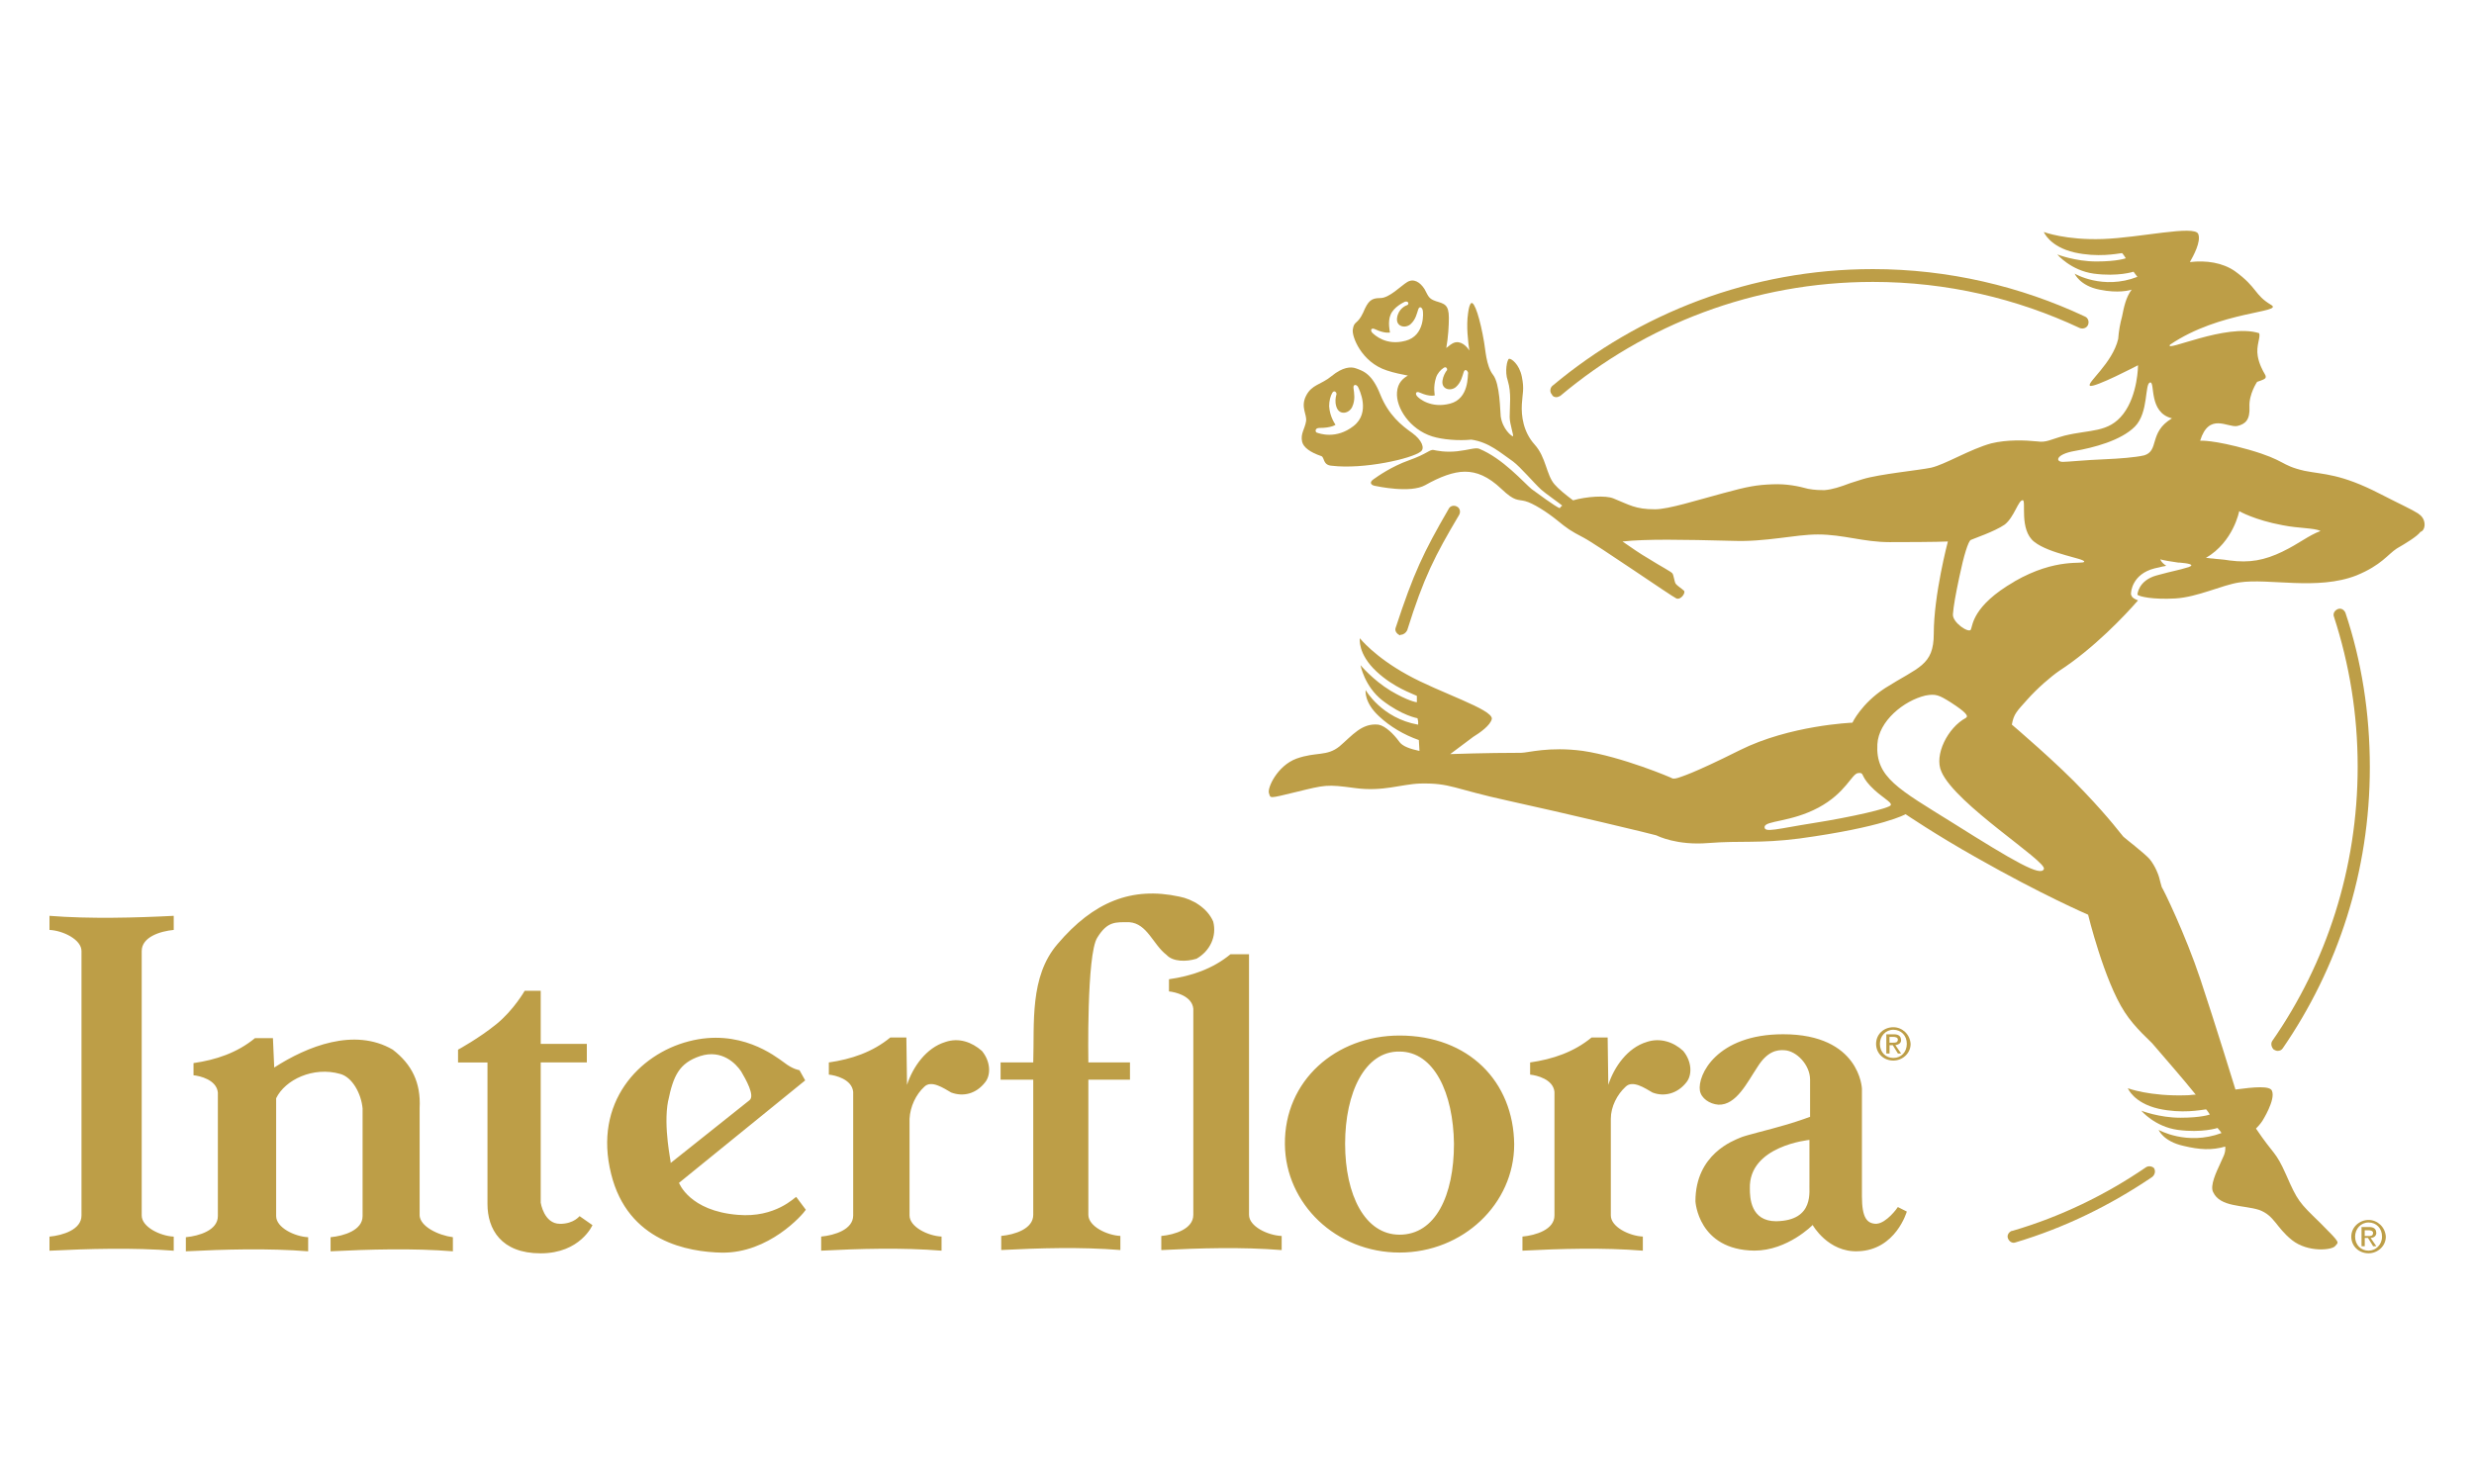 <?xml version="1.0" encoding="UTF-8"?>
<svg id="Calque_2" xmlns="http://www.w3.org/2000/svg" viewBox="0 0 500 300">
  <defs>
    <style>
      .cls-1 {
        fill: none;
      }

      .cls-2 {
        fill: #bd9e47;
      }
    </style>
  </defs>
  <g id="Calque_1-2" data-name="Calque_1">
    <g id="logo_x5F_interflora">
      <g id="rectangle">
        <rect class="cls-1" width="500" height="300"/>
      </g>
      <g>
        <path class="cls-2" d="M384.2,210.25c0-.78-.52-1.16-1.42-1.16h-1.55v3.88h.65v-1.68h.65l1.04,1.68h.65l-1.16-1.68c.65-.13,1.16-.39,1.16-1.04M381.87,210.77v-1.16h.78c.39,0,.91.13.91.52,0,.65-.52.65-.91.65h-.78ZM382.65,207.66c-1.94,0-3.49,1.42-3.49,3.37s1.55,3.37,3.49,3.37c1.81,0,3.49-1.42,3.49-3.37-.13-1.94-1.68-3.37-3.49-3.37M382.65,213.87c-1.55,0-2.72-1.16-2.72-2.85,0-1.55,1.16-2.85,2.72-2.85s2.72,1.16,2.72,2.85c0,1.68-1.16,2.85-2.72,2.85"/>
        <path class="cls-2" d="M84.81,245.59v-21.62c.26-5.05-1.55-8.8-5.44-11.78-7.77-4.53-17.34-.65-23.95,3.62l-.26-5.95h-3.62c-3.62,2.98-7.9,4.4-12.43,5.05v2.46c1.29.13,4.66.91,4.92,3.49v24.98c0,2.85-3.75,4.01-6.47,4.27v2.85c7.64-.39,16.7-.65,24.72,0v-2.85c-2.72-.13-6.47-1.94-6.47-4.27v-23.82c1.81-3.75,7.51-6.47,12.94-4.92,2.46.65,4.27,4.01,4.53,6.99v21.75c0,2.85-3.75,4.01-6.47,4.27v2.85c7.64-.39,16.7-.65,24.72,0v-2.85c-2.98-.39-6.73-2.2-6.73-4.53M113.16,247.4c-3.24,0-3.88-4.27-3.88-4.27v-28.35h9.32v-3.75h-9.32v-10.74h-3.24s-2.2,3.88-5.7,6.73c-3.49,2.85-7.77,5.18-7.77,5.18v2.59h5.95v28.61c0,5.05,2.72,9.97,10.74,9.97s10.48-5.7,10.48-5.7l-2.59-1.81c0-.13-1.04,1.55-4.01,1.55M149.14,245.59c-9.84-.78-11.91-6.47-11.91-6.47l25.5-20.71-1.16-2.07s-1.29-.13-3.11-1.55c-1.81-1.29-8.93-6.99-19.29-4.27-9.97,2.59-19.29,12.3-15.66,26.79,3.37,13.72,15.66,15.79,22.39,15.92,9.45.13,16.31-7.64,16.96-8.67l-1.94-2.59c-.26,0-4.14,4.27-11.78,3.62M135.04,222.55c1.04-5.05,2.2-7.64,6.47-9.06,4.4-1.42,7.25,1.55,8.28,3.11.91,1.55,2.85,4.92,1.68,5.82l-15.92,12.68c.13,0-1.55-7.25-.52-12.56M191.08,210.64c-3.88,1.16-6.6,5.05-7.77,8.67l-.13-9.58h-3.24c-3.62,2.98-7.9,4.4-12.43,5.05v2.46c1.29.13,4.66.91,4.92,3.49v24.98c0,2.85-3.75,4.01-6.47,4.27v2.85c7.64-.39,16.31-.65,24.33,0v-2.85c-2.72-.13-6.47-1.94-6.47-4.27v-19.54c.13-2.46,1.29-4.92,2.98-6.47,1.42-1.42,3.88.26,5.44,1.16,2.46.91,5.05.26,6.86-2.07,1.16-1.42,1.16-4.14-.65-6.34-2.07-1.81-4.66-2.72-7.38-1.81M332.81,210.64c-3.88,1.16-6.6,5.05-7.77,8.67l-.13-9.58h-3.24c-3.62,2.98-7.9,4.4-12.43,5.05v2.46c1.29.13,4.66.91,4.92,3.49v24.98c0,2.85-3.75,4.01-6.47,4.27v2.85c7.64-.39,16.31-.65,24.33,0v-2.85c-2.72-.13-6.47-1.94-6.47-4.27v-19.54c0-2.46,1.29-4.92,2.98-6.47,1.42-1.42,3.88.26,5.44,1.16,2.33.91,5.05.26,6.86-2.07,1.16-1.42,1.16-4.14-.65-6.34-1.94-1.81-4.66-2.72-7.38-1.81M252.43,245.59v-52.68h-3.75c-3.62,2.98-7.9,4.4-12.43,5.05v2.46c1.29.13,4.66.91,4.92,3.49v41.68c0,2.85-3.75,4.01-6.47,4.27v2.85c7.64-.39,16.31-.65,24.33,0v-2.85c-2.85-.13-6.6-1.94-6.6-4.27M241.82,193.81c2.72-1.55,4.14-4.53,3.37-7.51-1.16-2.72-4.14-4.53-6.86-5.05-9.58-2.07-17.34,1.04-24.59,9.58-5.7,6.6-4.66,16.05-4.92,23.95h-6.6v3.49h6.6v27.31c0,2.85-3.75,4.01-6.47,4.27v2.85c7.64-.39,16.05-.65,24.08,0v-2.85c-2.72-.13-6.47-1.94-6.47-4.27v-27.31h8.41v-3.49h-8.41s-.39-21.87,1.81-25.24c2.07-3.37,3.75-3.11,6.47-3.11,3.62.26,4.79,4.53,7.51,6.6,1.29,1.42,4.01,1.42,6.08.78M282.85,209.34c-12.81,0-23.3,9.06-23.17,22,.13,12.04,10.35,21.87,23.17,21.87s23.17-9.84,23.17-21.87c-.13-12.68-9.19-22-23.17-22M282.85,249.6c-6.99,0-11-8.03-11-18.38s4.01-18.77,11-18.64c6.99,0,10.87,8.41,11,18.64,0,10.48-3.75,18.38-11,18.38M379.28,247.4c-1.94,0-2.98-1.16-2.98-5.57v-21.75s-.39-11-15.92-11c-13.46,0-17.34,8.28-16.83,11.39.26,1.55,1.94,2.72,3.75,2.85,3.62.13,5.82-4.53,7.9-7.64,1.94-3.11,3.88-3.49,5.44-3.37,2.46.13,5.18,2.98,5.18,5.95v7.51s-2.07.78-4.66,1.55c-3.88,1.16-8.54,2.2-9.58,2.72-1.16.52-8.93,3.24-8.93,12.81,0,0,.52,9.84,11.91,9.97,6.73,0,11.78-5.18,11.78-5.18,0,0,3.11,5.57,9.19,5.31,7.64-.26,9.84-8.03,9.84-8.03l-1.81-.91c-.13.26-2.33,3.24-4.27,3.37M365.69,239.11c-.13,1.55,1.16,7.64-6.73,7.77-5.18,0-5.31-4.79-5.31-6.6-.26-8.67,12.04-9.84,12.04-9.84v8.67h0ZM10,185.14v2.85c2.72.13,6.47,1.94,6.47,4.27v53.46c0,2.85-3.75,4.01-6.47,4.27v2.85c7.64-.39,17.09-.65,25.11,0v-2.85c-2.72-.13-6.47-1.94-6.47-4.27v-53.46c0-2.85,3.75-4.01,6.47-4.27v-2.85c-7.51.39-17.09.65-25.11,0"/>
        <path class="cls-2" d="M283.11,128.32c.52,0,1.04-.39,1.29-.91,3.37-10.74,5.57-15.01,10.48-23.3.39-.65.13-1.42-.39-1.68-.65-.39-1.42-.13-1.68.39-5.18,8.93-7.12,13.07-10.74,24.08-.26.65.26,1.29.91,1.55q0-.13.13-.13M474.03,123.91c-.26-.65-.91-1.04-1.55-.78s-1.04.91-.78,1.55c3.11,9.58,4.79,19.67,4.79,30.29,0,20.58-6.34,39.74-17.22,55.4-.39.52-.26,1.29.26,1.81.26.13.52.26.78.26.39,0,.78-.13,1.04-.52,11.13-16.18,17.6-35.72,17.6-56.82,0-11-1.68-21.49-4.92-31.19M314.56,80.29c.26,0,.52-.13.78-.26,17.09-14.37,39.09-23.04,63.17-23.04,15.01,0,29.12,3.37,41.81,9.32.65.26,1.42,0,1.68-.65.26-.65,0-1.42-.65-1.68h0c-12.94-6.08-27.57-9.58-42.84-9.58-24.59,0-47.24,8.93-64.72,23.56-.52.39-.65,1.29-.13,1.81.13.39.52.52.91.52"/>
        <path class="cls-2" d="M480.24,249.21c0-.78-.52-1.16-1.42-1.16h-1.55v3.88h.65v-1.68h.65l1.04,1.68h.65l-1.16-1.68c.65,0,1.16-.39,1.16-1.04M477.91,249.86v-1.16h.78c.39,0,.91.13.91.52,0,.65-.52.65-.91.65h-.78ZM478.69,246.62c-1.81,0-3.49,1.42-3.49,3.37s1.55,3.37,3.49,3.37c1.81,0,3.49-1.42,3.49-3.37-.13-1.94-1.68-3.37-3.49-3.37M478.69,252.83c-1.55,0-2.72-1.16-2.72-2.85,0-1.55,1.16-2.85,2.72-2.85s2.72,1.16,2.72,2.85-1.29,2.85-2.72,2.85"/>
        <path class="cls-2" d="M461.35,111.49c-3.75,1.81-6.73,2.33-10.74,1.81-1.55-.26-2.59-.26-3.37-.39-.52,0-.91-.13-1.42-.13,5.57-3.24,6.73-9.45,6.73-9.45,0,0,3.11,1.81,8.8,2.85,3.24.65,6.34.52,7.64,1.16-2.46.91-4.4,2.59-7.64,4.14M433.26,92.07c-1.68.39-4.92.65-8.03.78-3.49.13-7.38.52-8.28.52-1.68,0-1.42-1.55,2.33-2.2s9.32-2.07,12.17-4.92c2.85-2.85,1.94-8.8,3.11-8.93,1.04-.13-.39,6.08,4.4,7.25-4.79,2.85-2.46,6.6-5.7,7.51M407.11,117.57c-8.54,4.92-8.41,8.93-8.8,9.71s-3.75-1.42-3.62-3.11c.13-1.68.52-3.88,1.29-7.51.91-4.4,1.81-7.25,2.33-7.51s4.79-1.68,6.86-3.11c1.94-1.55,2.72-4.92,3.62-4.92.78,0-.78,5.95,2.33,8.41s10.23,3.37,10.1,4.01c-.13.65-5.57-.91-14.11,4.01M413.07,175.69c-.65,1.55-5.82-1.42-18.38-9.32-11-6.86-15.66-9.19-15.27-15.92.26-4.66,5.31-8.8,9.71-9.84,2.07-.39,2.72-.13,5.18,1.42,2.98,1.94,3.62,2.72,2.98,3.11-3.62,1.94-6.47,7.51-4.92,10.87,2.85,6.6,21.36,18.12,20.71,19.67M382.13,162.75c-.13.65-8.15,2.46-15.53,3.62-7.38,1.16-10.1,2.07-9.97.78.13-1.29,5.31-.91,10.87-3.88s6.73-6.86,8.03-6.99.39.39,2.46,2.59c2.2,2.33,4.4,3.24,4.14,3.88M293.08,81.59c-3.88,1.04-6.34-1.04-6.73-1.55-.39-.52-.13-1.04.65-.65,2.07.91,2.98.52,2.98.52,0,0-.39-1.68.26-3.62.26-.78.91-1.55,1.55-1.94.52-.39.91.39.52.65-.26.39-.65,1.04-.78,1.94-.26,1.81,1.68,2.2,2.72,1.29s1.29-2.2,1.55-2.98c.26-.78.78-.39.91.13-.13.39.26,5.18-3.62,6.21M284.02,68.9c-3.88,1.04-6.21-1.16-6.73-1.68-.39-.52-.13-1.04.65-.65,1.94.91,2.98.65,2.98.65,0,0-.52-2.2.13-3.62.65-1.55,2.59-2.46,2.85-2.59.78-.26.91.52.52.65s-1.81.78-2.07,2.59c-.26,1.81,1.68,2.2,2.72,1.29s1.29-2.2,1.55-2.98.78-.39.91.13c.13.39.52,5.18-3.49,6.21M488.79,103.85h0c-1.42-.91-3.75-1.94-7.77-4.01-8.03-4.14-11.39-3.88-15.27-4.66-5.05-1.16-3.62-2.07-11.26-4.27-7.38-2.07-9.84-1.81-9.84-1.81,1.81-5.82,5.57-2.59,7.51-2.98,1.68-.39,2.59-1.29,2.46-3.88s1.55-5.05,1.55-5.05c0,0,1.29-.39,1.55-.65.26-.13.26-.52,0-.91-.39-.65-1.16-2.07-1.42-3.62-.39-2.2.65-3.88.26-4.66-6.6-2.07-19.29,4.01-17.99,2.33,10.1-6.86,23.04-6.47,20.45-8.03-3.49-2.07-2.72-3.49-7.38-6.86-2.46-1.68-5.7-2.2-9.06-1.81.65-1.16,2.33-4.14,1.68-5.7-.78-1.81-11.78.78-19.29,1.04-7.51.26-11.91-1.42-11.91-1.42,0,0,1.16,2.98,6.21,4.14,4.66,1.04,8.54.26,9.58.13.13,0,.78,1.04.78,1.04,0,0-1.68.65-5.95.65s-7.9-1.42-7.9-1.42c0,0,2.72,3.24,7.38,3.88,4.92.65,8.03-.39,8.03-.39l.78,1.04c-6.99,2.72-12.68-.65-12.68-.65,0,0,1.04,2.46,5.05,3.24,3.75.78,6.08.13,6.47,0-1.16,1.55-1.55,3.49-1.94,5.44-.39,1.42-.65,2.85-.78,4.53-1.16,4.92-6.47,8.93-5.7,9.45.78.52,9.71-4.14,9.71-4.14,0,0,0,5.95-2.98,9.84-2.98,3.88-6.73,3.11-11.91,4.4-2.85.78-3.62,1.42-5.44,1.16-2.59-.26-6.08-.39-9.32.39-4.27,1.16-9.32,4.27-12.17,4.92-2.46.52-10.48,1.29-13.85,2.33l-2.46.78c-2.07.78-3.62,1.29-5.18,1.42-.91,0-2.07,0-3.37-.26-1.94-.52-4.27-1.04-7.25-.91-3.11.13-4.79.39-9.97,1.81-5.31,1.42-11,3.24-13.72,3.24-4.01,0-5.18-.91-8.41-2.2-1.55-.65-5.44-.39-8.15.39-1.55-1.16-2.98-2.33-3.75-3.24-1.68-1.94-1.68-5.44-4.01-8.03s-2.72-5.82-2.59-8.15.52-2.98,0-5.57-2.2-3.75-2.59-3.62-.91,2.59-.26,4.4c.78,2.59.39,4.92.39,7.38,0,1.42.91,3.88.65,3.88s-2.07-1.42-2.46-4.01c-.13-1.04-.13-6.6-1.55-8.41-1.42-1.81-1.55-5.31-1.81-6.6-.78-4.66-1.94-8.28-2.59-7.9-.26.13-.52.91-.65,2.07-.39,2.59,0,5.7.26,7.51h0c-.91-1.42-2.33-2.2-3.62-1.29-.26.13-.65.52-1.04.78.39-2.2.52-4.53.52-6.08,0-2.72-.91-2.85-2.59-3.37-1.55-.52-1.55-1.04-2.33-2.46-.91-1.42-2.2-2.2-3.49-1.42-1.29.78-3.62,3.24-5.44,3.24s-2.46.52-3.49,2.98c-1.16,2.46-1.81,1.55-2.07,3.37-.26,1.29,1.68,6.6,6.86,8.28,1.55.52,2.98.78,4.27,1.04-.91.52-2.07,1.42-2.2,3.37-.26,3.11,2.59,7.51,7.12,8.93,2.07.65,5.31.91,7.9.65,3.62.52,5.95,2.72,8.41,4.4,1.55,1.16,4.27,4.4,5.7,5.7.52.52,4.01,2.98,4.27,3.24h0c-.26.13-.39.39-.52.52-.78-.26-4.66-3.11-5.7-3.88-1.55-1.29-5.82-6.21-10.61-8.15-.78-.26-2.07.26-4.4.52-2.46.26-4.14-.13-4.79-.26-.78-.13-1.29.78-4.92,2.07s-6.34,3.24-7.25,3.88c-.91.65-.39,1.16.26,1.29s7.25,1.55,10.23-.13c2.98-1.68,5.7-2.72,8.03-2.72s4.66.91,7.38,3.49c2.72,2.59,3.24,2.07,4.79,2.46,1.55.39,4.4,2.2,6.47,3.88s2.59,2.07,5.31,3.49c2.72,1.42,17.86,11.91,18.77,12.3s1.94-1.16,1.55-1.55-1.42-1.04-1.68-1.42c-.26-.39-.39-1.68-.65-2.07-.26-.39-2.33-1.42-4.79-2.98-1.81-1.04-3.62-2.33-5.31-3.49,4.79-.52,12.04-.39,22.26-.13,6.73.26,12.56-1.29,17.22-1.29,5.18,0,9.19,1.55,14.5,1.55,9.71,0,11.78-.13,11.78-.13,0,0-2.85,10.74-2.85,18.64,0,6.47-3.11,6.73-9.84,11-4.79,3.11-6.6,6.99-6.6,6.99-.13,0-12.68.52-22.78,5.57-9.84,4.92-11.78,5.31-12.43,5.57-.78.26-1.16.13-1.16.13-.13-.13-10.23-4.4-18.12-5.57-6.86-.91-11.13.39-12.43.39-7.25,0-14.37.26-14.37.26l4.66-3.49c1.29-.78,3.49-2.33,3.75-3.62.26-1.94-10.61-5.31-17.09-8.93-6.6-3.62-9.58-7.38-9.58-7.38,0,0-.52,3.11,3.37,6.73,3.49,3.24,7.12,4.4,8.15,4.92v1.29c-.13,0-1.81-.26-5.31-2.33-3.62-2.2-6.08-5.18-6.08-5.18,0,0,.78,4.27,4.4,7.12,4.01,3.11,7.12,3.62,7.12,3.62l.13.65v.65c-7.38-1.29-10.61-6.99-10.61-6.99,0,0-.39,2.46,2.72,5.31,2.2,2.07,5.05,3.75,8.03,4.79l.13,2.2c-1.81-.39-3.49-.91-4.14-1.94-1.04-1.42-2.72-3.11-4.14-3.37-3.37-.39-5.31,2.2-7.9,4.4-2.59,2.07-4.66,1.04-8.67,2.46-3.88,1.42-5.95,5.95-5.57,6.99s-.26,1.16,5.57-.26c5.82-1.42,6.08-1.55,11.78-.78,5.7.78,9.32-.78,13.2-.91,6.21-.13,6.6,1.04,17.86,3.49,11.26,2.46,29.64,6.86,29.9,6.99.26.13,4.14,2.07,10.48,1.55,6.6-.52,10.23.13,18.38-.91,17.09-2.33,21.49-4.92,21.49-4.92,0,0,6.08,4.14,14.37,8.8,13.2,7.51,22.52,11.52,22.52,11.52,0,0,3.24,13.33,7.38,19.67,2.07,3.24,5.31,5.95,5.7,6.47,3.11,3.62,5.95,6.86,8.67,10.23-.65,0-1.16.13-1.81.13-7.51.26-11.91-1.42-11.91-1.42,0,0,1.16,2.98,6.21,4.14,4.66,1.04,8.54.26,9.58.13.13,0,.78,1.04.78,1.04,0,0-1.68.65-5.95.65s-7.9-1.42-7.9-1.42c0,0,2.72,3.24,7.38,3.88,4.92.65,8.03-.39,8.03-.39l.65.78c0,.13.13.13.13.26-6.99,2.59-12.68-.65-12.68-.65,0,0,.91,2.33,5.05,3.24,3.24.78,5.7.91,8.41.13.13,1.42-.52,2.2-1.04,3.49-.78,1.68-2.07,4.4-1.42,5.7,1.42,3.11,6.08,2.59,9.32,3.62,3.11,1.16,3.37,3.49,6.6,6.08s8.28,2.07,8.8,1.16c.65-.78,1.16-.39-3.11-4.66-4.27-4.14-4.53-4.4-6.86-9.71-2.2-4.92-2.33-3.75-6.08-9.32.91-.91,1.29-1.55,1.29-1.55,0,0,2.72-4.27,1.94-6.08-.39-1.04-3.49-.78-7.38-.26,0,0-4.14-13.46-7.12-22.39-2.98-8.93-7.51-18.25-7.77-18.51-.13-.39-.39-1.42-.52-1.94s-.78-2.33-1.94-3.75c-1.16-1.29-4.92-4.14-5.31-4.53-.39-.39-2.59-3.49-7.9-9.06-5.18-5.57-14.63-13.59-14.63-13.59.39-2.2,1.04-2.72,3.11-5.05s4.79-4.66,6.47-5.82c6.99-4.53,13.33-11.26,15.92-14.24h0c-.65-.26-1.16-.52-1.29-.91l-.13-.26v-.26c0-.13.13-3.88,4.79-5.05.65-.13,1.16-.26,1.68-.39,0,0,.26,0,.65-.13-1.04-.65-1.29-1.42-1.16-1.29.26.13,2.59.52,3.62.65h.26c1.55.13,3.24.39,1.81.91-2.59.78-2.72.65-6.47,1.68s-3.88,3.88-3.88,3.88c.26.39,3.11,1.04,7.64.78s9.45-2.72,12.94-3.24c5.95-.91,15.79,1.68,23.69-1.42,5.05-2.07,6.34-4.27,8.15-5.44,1.81-1.04,4.14-2.46,4.79-3.37,1.04-.26,1.29-2.59-.39-3.62"/>
        <path class="cls-2" d="M266.67,86.51c2.46,0,3.24-.65,3.24-.65,0,0-1.16-1.55-1.29-3.75,0-1.04.26-2.07.65-2.72s1.04,0,.78.52c-.13.52-.26,1.29,0,2.2.52,1.94,2.59,1.55,3.24.13s.39-2.72.26-3.75c-.13-.91.65-.78.91-.26s2.59,5.18-.91,7.9c-3.49,2.72-6.86,1.55-7.51,1.29-.26-.26-.26-.91.65-.91M263.18,89.36c.26,1.04,1.55,2.07,3.88,2.85.65.26.26,1.81,2.07,1.94,6.47.78,16.18-1.42,17.99-2.85.91-.65.26-2.33-1.68-3.75-2.2-1.55-4.79-3.62-6.47-7.77-1.68-4.27-3.49-4.79-4.92-5.31-1.04-.39-2.72-.26-4.92,1.55-2.2,1.81-4.01,1.68-5.18,4.01-1.16,2.33.26,3.75,0,5.18-.26,1.55-1.16,2.46-.78,4.14"/>
        <path class="cls-2" d="M433.65,236.01c-8.15,5.57-17.22,9.97-26.92,12.81h-.13c-.65.26-1.04.91-.78,1.55.26.65.91,1.04,1.55.78h0c9.97-2.98,19.16-7.51,27.57-13.2.52-.39.78-1.16.39-1.81-.39-.39-1.16-.52-1.68-.13"/>
      </g>
    </g>
  </g>
</svg>